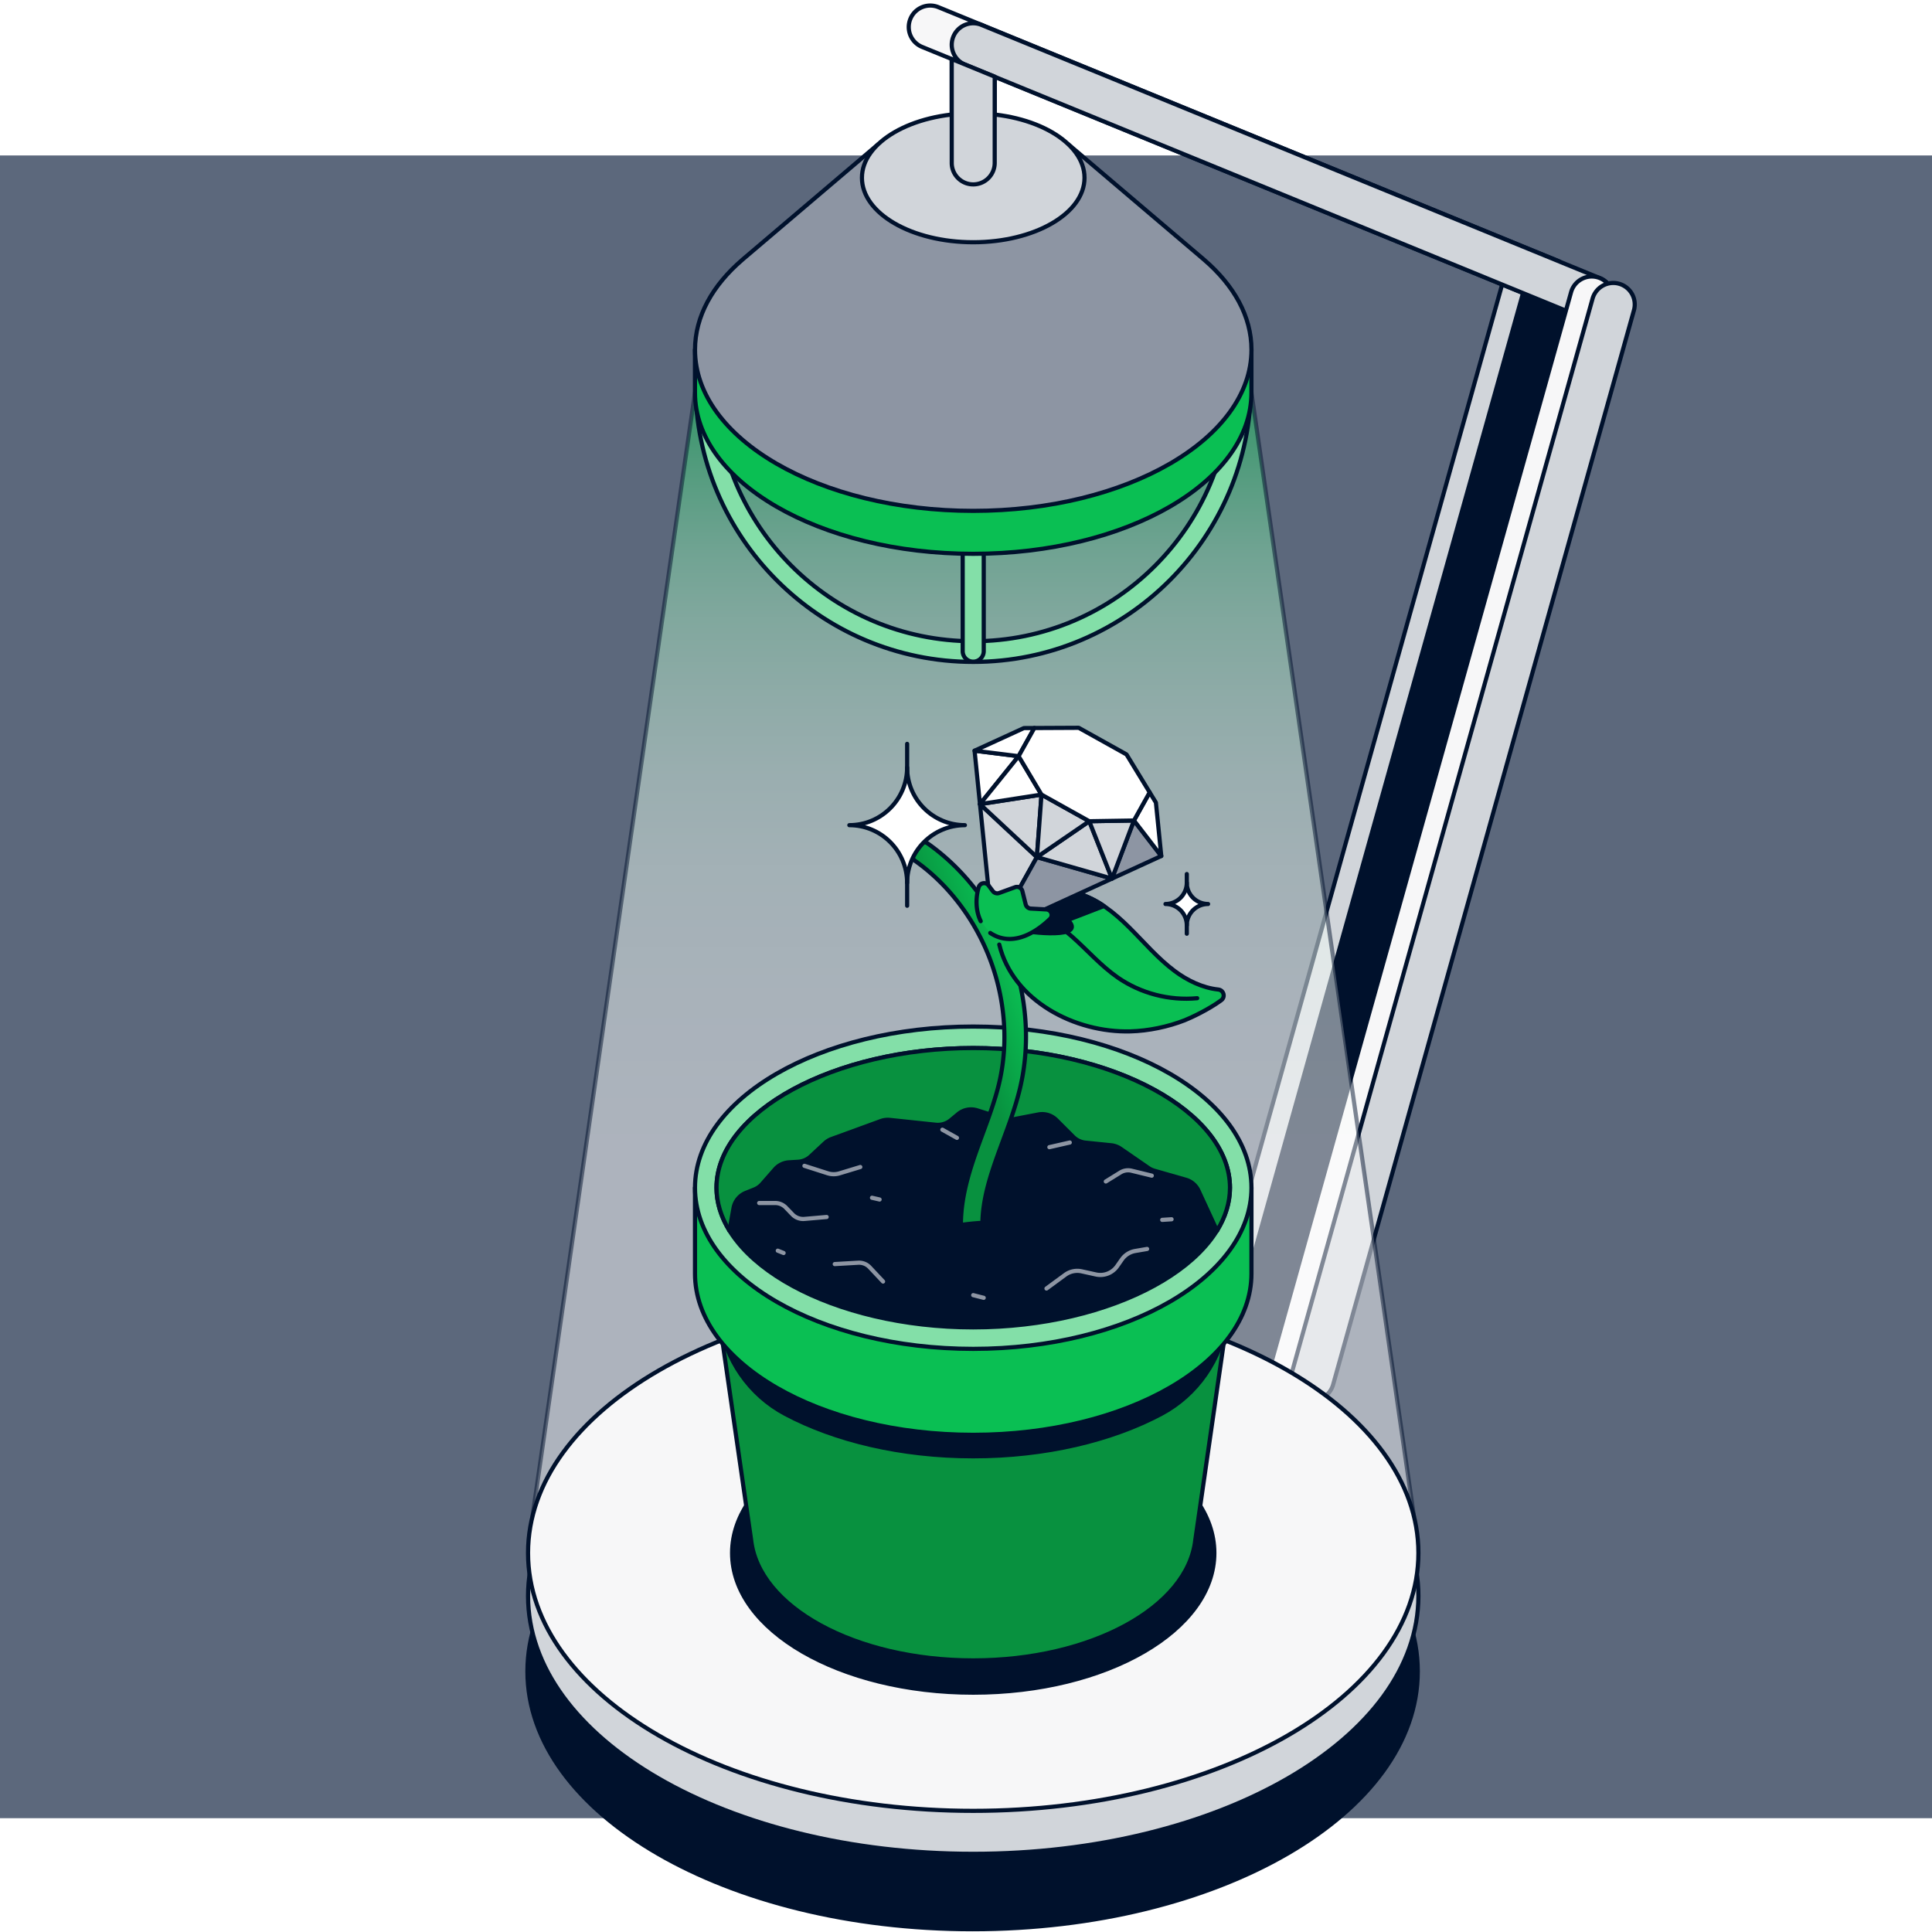 <svg xmlns="http://www.w3.org/2000/svg" fill="none" viewBox="0 0 696 696"><path fill="#fff" d="M0 0H696V696H0z"/><path fill="#5C687C" d="M0 56H696V655H0z"/><path fill="#D1D5DA" stroke="#00112C" stroke-linecap="round" stroke-linejoin="round" stroke-width="1.5" d="M441.835 493.628a7.74 7.74 0 0 1-7.454-9.831L542.754 96.75c1.153-4.118 5.434-6.517 9.544-5.364a7.74 7.74 0 0 1 5.365 9.544L449.29 487.977a7.744 7.744 0 0 1-7.447 5.658z"/><path fill="#8D95A3" stroke="#00112C" stroke-linecap="round" stroke-linejoin="round" stroke-width="1.5" d="M350.601 66.43a7.744 7.744 0 0 1-7.741-7.74V16.113a7.744 7.744 0 0 1 7.741-7.741 7.744 7.744 0 0 1 7.741 7.741v42.575a7.744 7.744 0 0 1-7.741 7.741"/><path fill="#00112C" stroke="#00112C" stroke-linecap="round" stroke-linejoin="round" stroke-width="1.5" d="M449.576 495.95a7.74 7.74 0 0 1-7.454-9.831L550.495 99.073a7.742 7.742 0 1 1 14.909 4.18L457.031 490.299a7.745 7.745 0 0 1-7.447 5.659z"/><path fill="#F7F7F8" stroke="#00112C" stroke-linecap="round" stroke-linejoin="round" stroke-width="1.5" d="M557.942 108.718a7.7 7.7 0 0 1-2.934-.581L332.185 16.903a7.73 7.73 0 0 1-4.226-10.094 7.73 7.73 0 0 1 10.094-4.227l222.83 91.235a7.73 7.73 0 0 1 4.227 10.094c-1.223 2.996-4.118 4.807-7.168 4.807"/><path fill="#D1D5DA" stroke="#00112C" stroke-linecap="round" stroke-linejoin="round" stroke-width="1.5" d="M573.423 115.098a7.7 7.7 0 0 1-2.933-.581L347.667 23.283a7.73 7.73 0 0 1-4.226-10.095 7.73 7.73 0 0 1 10.094-4.226l222.83 91.235a7.73 7.73 0 0 1 4.226 10.094c-1.223 2.995-4.118 4.807-7.168 4.807"/><path fill="#F7F7F8" stroke="#00112C" stroke-linecap="round" stroke-linejoin="round" stroke-width="1.5" d="M465.058 502.143a7.741 7.741 0 0 1-7.454-9.831l108.373-387.046c1.153-4.118 5.434-6.518 9.544-5.365a7.74 7.74 0 0 1 5.365 9.545L472.513 496.492a7.744 7.744 0 0 1-7.447 5.659z"/><path fill="#D1D5DA" stroke="#00112C" stroke-linecap="round" stroke-linejoin="round" stroke-width="1.5" d="M472.799 504.464a7.742 7.742 0 0 1-7.455-9.831l108.373-387.046a7.744 7.744 0 0 1 9.545-5.364 7.74 7.74 0 0 1 5.364 9.544L480.253 498.814a7.74 7.74 0 0 1-7.446 5.658z"/><path fill="url(#a)" stroke="#00112C" stroke-linecap="round" stroke-linejoin="round" stroke-width="1.5" d="m250.364 141.455-58.545 404.866h317.556l-58.544-404.866z" opacity=".5"/><path fill="#83DFA8" stroke="#00112C" stroke-linecap="round" stroke-linejoin="round" stroke-width="1.5" d="M350.601 231.002c-51.09 0-92.651-41.561-92.651-92.644h-7.439c0 55.193 44.897 100.091 100.09 100.091s100.09-44.898 100.09-100.091h-7.439c0 51.083-41.561 92.644-92.643 92.644z"/><path fill="#83DFA8" stroke="#00112C" stroke-linecap="round" stroke-linejoin="round" stroke-width="1.5" d="M354.393 142.151a3.793 3.793 0 0 0-7.586 0v92.505a3.794 3.794 0 0 0 7.586 0z"/><path fill="#0ABF53" stroke="#00112C" stroke-linecap="round" stroke-linejoin="round" stroke-width="1.5" d="M250.363 141.455c0 32.062 44.874 58.056 100.23 58.056 55.355 0 100.229-25.994 100.229-58.056v-15.482H250.363z"/><path fill="#8D95A3" stroke="#00112C" stroke-linecap="round" stroke-linejoin="round" stroke-width="1.5" d="M433.738 93.53s-.039-.038-.062-.054L384.924 52.04h-68.647l-48.76 41.453s-.031.023-.038.038h-.008v.008c-10.791 9.258-17.092 20.421-17.092 32.442 0 32.063 44.874 58.057 100.229 58.057 55.356 0 100.23-25.994 100.23-58.057 0-12.014-6.301-23.176-17.092-32.442z"/><path fill="#D1D5DA" stroke="#00112C" stroke-linecap="round" stroke-linejoin="round" stroke-width="1.5" d="M350.601 87.269c22.141 0 40.09-10.397 40.09-23.223s-17.949-23.223-40.09-23.223-40.09 10.397-40.09 23.223 17.949 23.223 40.09 23.223"/><path fill="#00112C" stroke="#00112C" stroke-linecap="round" stroke-linejoin="round" stroke-width="1.5" d="M350.376 695c88.574 0 160.377-41.589 160.377-92.891s-71.803-92.891-160.377-92.891c-88.573 0-160.376 41.589-160.376 92.891S261.803 695 350.376 695"/><path fill="#D1D5DA" stroke="#00112C" stroke-linecap="round" stroke-linejoin="round" stroke-width="1.5" d="M350.601 667.838c88.574 0 160.377-41.589 160.377-92.891s-71.803-92.891-160.377-92.891c-88.573 0-160.376 41.588-160.376 92.891 0 51.302 71.803 92.891 160.376 92.891"/><path fill="#F7F7F8" stroke="#00112C" stroke-linecap="round" stroke-linejoin="round" stroke-width="1.5" d="M350.601 652.355c88.574 0 160.377-41.588 160.377-92.891 0-51.302-71.803-92.891-160.377-92.891-88.573 0-160.376 41.589-160.376 92.891s71.803 92.891 160.376 92.891"/><path fill="#00112C" stroke="#00112C" stroke-linecap="round" stroke-linejoin="round" stroke-width="1.5" d="M350.601 609.78c47.976 0 86.868-22.527 86.868-50.316 0-27.788-38.892-50.316-86.868-50.316s-86.869 22.528-86.869 50.316 38.893 50.316 86.869 50.316"/><path fill="#08913F" stroke="#00112C" stroke-linecap="round" stroke-linejoin="round" stroke-width="1.5" d="M443.701 464.165h-186.2l13.082 90.522c2.648 24.268 37.458 43.473 80.018 43.473s77.371-19.205 80.018-43.473l13.074-90.522z"/><path fill="#00112C" stroke="#00112C" stroke-linecap="round" stroke-linejoin="round" stroke-width="1.5" d="M350.601 524.629c26.126 0 49.906-5.79 67.749-15.272 12.927-6.874 21.667-19.662 23.757-34.153l1.594-11.039h-186.2l1.595 11.039c2.097 14.491 10.829 27.279 23.764 34.153 17.835 9.482 41.623 15.272 67.741 15.272"/><path fill="#8D95A3" stroke="#00112C" stroke-linecap="round" stroke-linejoin="round" stroke-width="1.5" d="M350.601 513.018c51.666 0 93.549-24.26 93.549-54.186s-41.883-54.186-93.549-54.186-93.549 24.26-93.549 54.186 41.883 54.186 93.549 54.186"/><path fill="#0ABF53" stroke="#00112C" stroke-linecap="round" stroke-linejoin="round" stroke-width="1.5" d="M435.395 427.869c-17.758-16.28-49.093-27.094-84.794-27.094s-67.036 10.814-84.794 27.094h-15.435v30.963c0 32.063 44.874 58.057 100.229 58.057s100.23-25.994 100.23-58.057v-30.963z"/><path fill="#83DFA8" stroke="#00112C" stroke-linecap="round" stroke-linejoin="round" stroke-width="1.5" d="M350.601 485.925c55.355 0 100.23-25.993 100.23-58.057s-44.875-58.056-100.23-58.056-100.229 25.992-100.229 58.056 44.874 58.057 100.229 58.057"/><path fill="#00112C" stroke="#00112C" stroke-linecap="round" stroke-linejoin="round" stroke-width="1.5" d="M350.601 478.184c-50.138 0-92.488-23.045-92.488-50.316s42.358-50.316 92.488-50.316 92.489 23.044 92.489 50.316c0 27.271-42.358 50.316-92.489 50.316"/><path fill="#08913F" stroke="#00112C" stroke-linecap="round" stroke-linejoin="round" stroke-width="1.5" d="M350.601 408.515c40.26 0 75.497 14.863 87.821 34.835 3.026-4.9 4.675-10.11 4.675-15.482 0-27.272-42.358-50.316-92.488-50.316s-92.489 23.044-92.489 50.316c0 5.372 1.649 10.582 4.676 15.482 12.323-19.972 47.56-34.835 87.82-34.835z"/><path fill="#00112C" stroke="#00112C" stroke-linecap="round" stroke-linejoin="round" stroke-width="1.5" d="m262.781 443.351 1.478-8.174a7.27 7.27 0 0 1 4.451-5.457l3.027-1.208a7.3 7.3 0 0 0 2.771-1.958l4.683-5.349a7.3 7.3 0 0 1 5.016-2.47l3.321-.209a7.28 7.28 0 0 0 4.498-1.935l5.124-4.768a7.2 7.2 0 0 1 2.462-1.51l17.711-6.464a7.3 7.3 0 0 1 3.251-.402l16.519 1.742a7.3 7.3 0 0 0 5.396-1.626l2.701-2.237a7.25 7.25 0 0 1 6.812-1.332l9.568 3.012a7.2 7.2 0 0 0 3.553.201l8.941-1.719a7.27 7.27 0 0 1 6.51 1.998l6.061 6.061a7.26 7.26 0 0 0 4.397 2.09l9.266.944a7.23 7.23 0 0 1 3.383 1.246l10.055 6.929a7.3 7.3 0 0 0 2.129 1.006l11.294 3.228a7.24 7.24 0 0 1 4.598 3.94l6.665 14.421z"/><path stroke="#8D95A3" stroke-linecap="round" stroke-linejoin="round" stroke-width="1.5" d="m289.804 419.989 8.36 2.679a7.14 7.14 0 0 0 4.242.031l7.516-2.284M376.997 464.182l6.727-4.931a7.36 7.36 0 0 1 5.968-1.254l5.102 1.13a7.38 7.38 0 0 0 7.663-2.988l1.688-2.415a7.43 7.43 0 0 1 4.807-3.058l4.288-.735M300.726 455.381l8.445-.488a5.24 5.24 0 0 1 4.134 1.649l4.815 5.124M398.37 425.623l5.225-3.228a5.32 5.32 0 0 1 4.064-.642l7.261 1.773M273.493 433.381h5.752c1.447 0 2.841.588 3.847 1.633l2.392 2.485a5.34 5.34 0 0 0 4.304 1.618l8.004-.697M385.381 411.59l-7.339 1.672M339.492 406.977l5.241 2.933M418.69 439.457l3.36-.217M350.601 466.573l3.77.96M280.197 450.557l2.09.836M314.141 431.492l2.725.627"/><path fill="url(#b)" stroke="#00112C" stroke-linecap="round" stroke-linejoin="round" stroke-width="1.5" d="M329.824 310.238c11.952 8.476 21.52 21.148 26.962 35.678 5.434 14.529 6.525 30.375 3.073 44.611-1.44 5.945-3.662 11.959-5.814 17.781-3.893 10.535-7.903 21.403-7.88 32.991a77 77 0 0 1 7.749-.774c.155-9.9 3.677-19.46 7.392-29.531 2.23-6.031 4.529-12.262 6.077-18.641 7.911-32.635-5.69-69.002-33.085-88.432a3.864 3.864 0 0 0-5.395.921 3.865 3.865 0 0 0 .921 5.396"/><path fill="#0ABF53" d="M367.445 326.756c4.931-5.689 13.57-7.029 20.8-4.938 7.23 2.097 13.283 7.044 18.624 12.346 5.342 5.303 10.249 11.116 16.28 15.621 4.613 3.445 10.086 6.093 15.737 6.689 1.958.209 2.655 2.701 1.068 3.862-4.567 3.352-10.806 6.278-13.175 7.215-6.007 2.361-13.067 3.824-19.499 4.002-20.065.557-42.428-11.031-47.297-31.281"/><path stroke="#00112C" stroke-linecap="round" stroke-linejoin="round" stroke-width="1.5" d="M367.445 326.756c4.931-5.689 13.57-7.029 20.8-4.938 7.23 2.097 13.283 7.044 18.624 12.346 5.342 5.303 10.249 11.116 16.28 15.621 4.613 3.445 10.086 6.093 15.737 6.689 1.958.209 2.655 2.701 1.068 3.862-4.567 3.352-10.806 6.278-13.175 7.215-6.007 2.361-13.067 3.824-19.499 4.002-20.065.557-42.428-11.031-47.297-31.281"/><path fill="#00112C" stroke="#00112C" stroke-linecap="round" stroke-linejoin="round" stroke-width="1.5" d="m384.676 331.425 13.005-5.024c-2.725-2.043-6.835-3.816-9.444-4.575-7.23-2.098-15.877-.758-20.8 4.939l-3.034 5.496 1.695 2.516c5.248 1.393 25.615 3.491 18.578-3.352"/><path stroke="#00112C" stroke-linecap="round" stroke-linejoin="round" stroke-width="1.5" d="M366.648 327.817c7.377.411 13.996 4.676 19.531 9.576 5.534 4.892 10.427 10.566 16.511 14.77 8.275 5.712 18.586 8.391 28.595 7.439"/><path fill="#D1D5DA" stroke="#00112C" stroke-linecap="round" stroke-linejoin="round" stroke-width="1.5" d="m353.031 289.686 4.691 46.484.728-.341 15.087-27.054z"/><path fill="#8D95A3" stroke="#00112C" stroke-linecap="round" stroke-linejoin="round" stroke-width="1.5" d="m373.537 308.776-15.087 27.055 42.142-19.314z"/><path fill="#D1D5DA" stroke="#00112C" stroke-linecap="round" stroke-linejoin="round" stroke-width="1.5" d="m373.537 308.774 1.664-22.526-22.17 3.437z"/><path fill="#fff" stroke="#00112C" stroke-linecap="round" stroke-linejoin="round" stroke-width="1.5" d="m363.103 277.206 3.855-4.792-15.869-1.981 1.943 19.251z"/><path fill="#8D95A3" stroke="#00112C" stroke-linecap="round" stroke-linejoin="round" stroke-width="1.5" d="m418.349 308.371-9.846-12.788-2.253 5.961-5.658 14.97z"/><path fill="#D1D5DA" stroke="#00112C" stroke-linecap="round" stroke-linejoin="round" stroke-width="1.5" d="m392.409 295.847-18.872 12.927 27.055 7.741z"/><path fill="#fff" stroke="#00112C" stroke-linecap="round" stroke-linejoin="round" stroke-width="1.5" d="m366.958 272.416 5.132-9.196.526-.952-3.762.023-17.765 8.143zM408.503 295.584l9.846 12.788-1.935-19.252-2.253-3.684-.58 1.045z"/><path fill="#fff" stroke="#00112C" stroke-linecap="round" stroke-linejoin="round" stroke-width="1.5" d="m375.201 286.248-1.997-3.344-6.247-10.489-3.855 4.792-10.071 12.478z"/><path fill="#D1D5DA" stroke="#00112C" stroke-linecap="round" stroke-linejoin="round" stroke-width="1.5" d="m406.25 301.544 2.253-5.961-12.463.201-3.63.062 8.182 20.668zM392.409 295.847l-8.902-4.962-8.306-4.637-1.664 22.526z"/><path fill="#fff" stroke="#00112C" stroke-linecap="round" stroke-linejoin="round" stroke-width="1.5" d="m383.508 290.886 8.902 4.962 3.63-.062 12.463-.201 5.078-9.104.581-1.045-8.337-13.655-17.208-9.591-16.001.078-.526.952-5.132 9.196 6.246 10.489 1.998 3.344z"/><path fill="#0ABF53" d="M353.303 331.85c-1.719-3.499-1.974-8.019-.728-12.23.472-1.595 2.531-1.998 3.53-.666l1.556 2.067a2.01 2.01 0 0 0 2.283.681l5.736-2.09a2 2 0 0 1 2.624 1.393l1.2 4.792a2.01 2.01 0 0 0 1.835 1.517l5.612.31c1.742.093 2.547 2.221 1.293 3.429-4.087 3.932-12.982 10.706-21.504 5.047"/><path stroke="#00112C" stroke-linecap="round" stroke-linejoin="round" stroke-width="1.5" d="M353.303 331.85c-1.719-3.499-1.974-8.019-.728-12.23.472-1.595 2.531-1.998 3.53-.666l1.556 2.067a2.01 2.01 0 0 0 2.283.681l5.736-2.09a2 2 0 0 1 2.624 1.393l1.2 4.792a2.01 2.01 0 0 0 1.835 1.517l5.612.31c1.742.093 2.547 2.221 1.293 3.429-4.087 3.932-12.982 10.706-21.504 5.047"/><path fill="#D1D5DA" stroke="#00112C" stroke-linecap="round" stroke-linejoin="round" stroke-width="1.5" d="M342.86 58.69a7.744 7.744 0 0 0 7.741 7.74 7.744 7.744 0 0 0 7.741-7.74V27.61l-15.482-6.34z"/><path fill="#fff" stroke="#00112C" stroke-linecap="round" stroke-linejoin="round" stroke-width="1.5" d="M305.974 297.265c11.503 0 20.816-9.305 20.816-20.8 0 11.495 9.312 20.8 20.815 20.8-11.503 0-20.815 9.304-20.815 20.8 0-11.496-9.313-20.8-20.816-20.8"/><path stroke="#00112C" stroke-linecap="round" stroke-linejoin="round" stroke-width="1.5" d="M326.798 278.035v-10.056M326.798 326.3v-10.056"/><path fill="#fff" stroke="#00112C" stroke-linecap="round" stroke-linejoin="round" stroke-width="1.5" d="M419.867 325.664a7.664 7.664 0 0 0 7.671-7.671 7.674 7.674 0 0 0 7.671 7.671 7.665 7.665 0 0 0-7.671 7.672 7.675 7.675 0 0 0-7.671-7.672"/><path stroke="#00112C" stroke-linecap="round" stroke-linejoin="round" stroke-width="1.5" d="M427.546 318.575v-3.708M427.546 336.371v-3.708"/><defs><linearGradient id="a" x1="350.601" x2="350.601" y1="546.321" y2="141.455" gradientUnits="userSpaceOnUse"><stop stop-color="#fff"/><stop offset=".34" stop-color="#FDFEFD"/><stop offset=".47" stop-color="#F5FCF8"/><stop offset=".58" stop-color="#E9F9EF"/><stop offset=".66" stop-color="#D8F4E3"/><stop offset=".73" stop-color="#C1EED3"/><stop offset=".8" stop-color="#A5E7BF"/><stop offset=".86" stop-color="#83DEA8"/><stop offset=".91" stop-color="#5CD48C"/><stop offset=".96" stop-color="#31C96E"/><stop offset="1" stop-color="#0ABF53"/></linearGradient><linearGradient id="b" x1="323.438" x2="370.797" y1="378.861" y2="361.63" gradientUnits="userSpaceOnUse"><stop offset=".52" stop-color="#08913F"/><stop offset="1" stop-color="#0ABF53"/></linearGradient></defs></svg>
